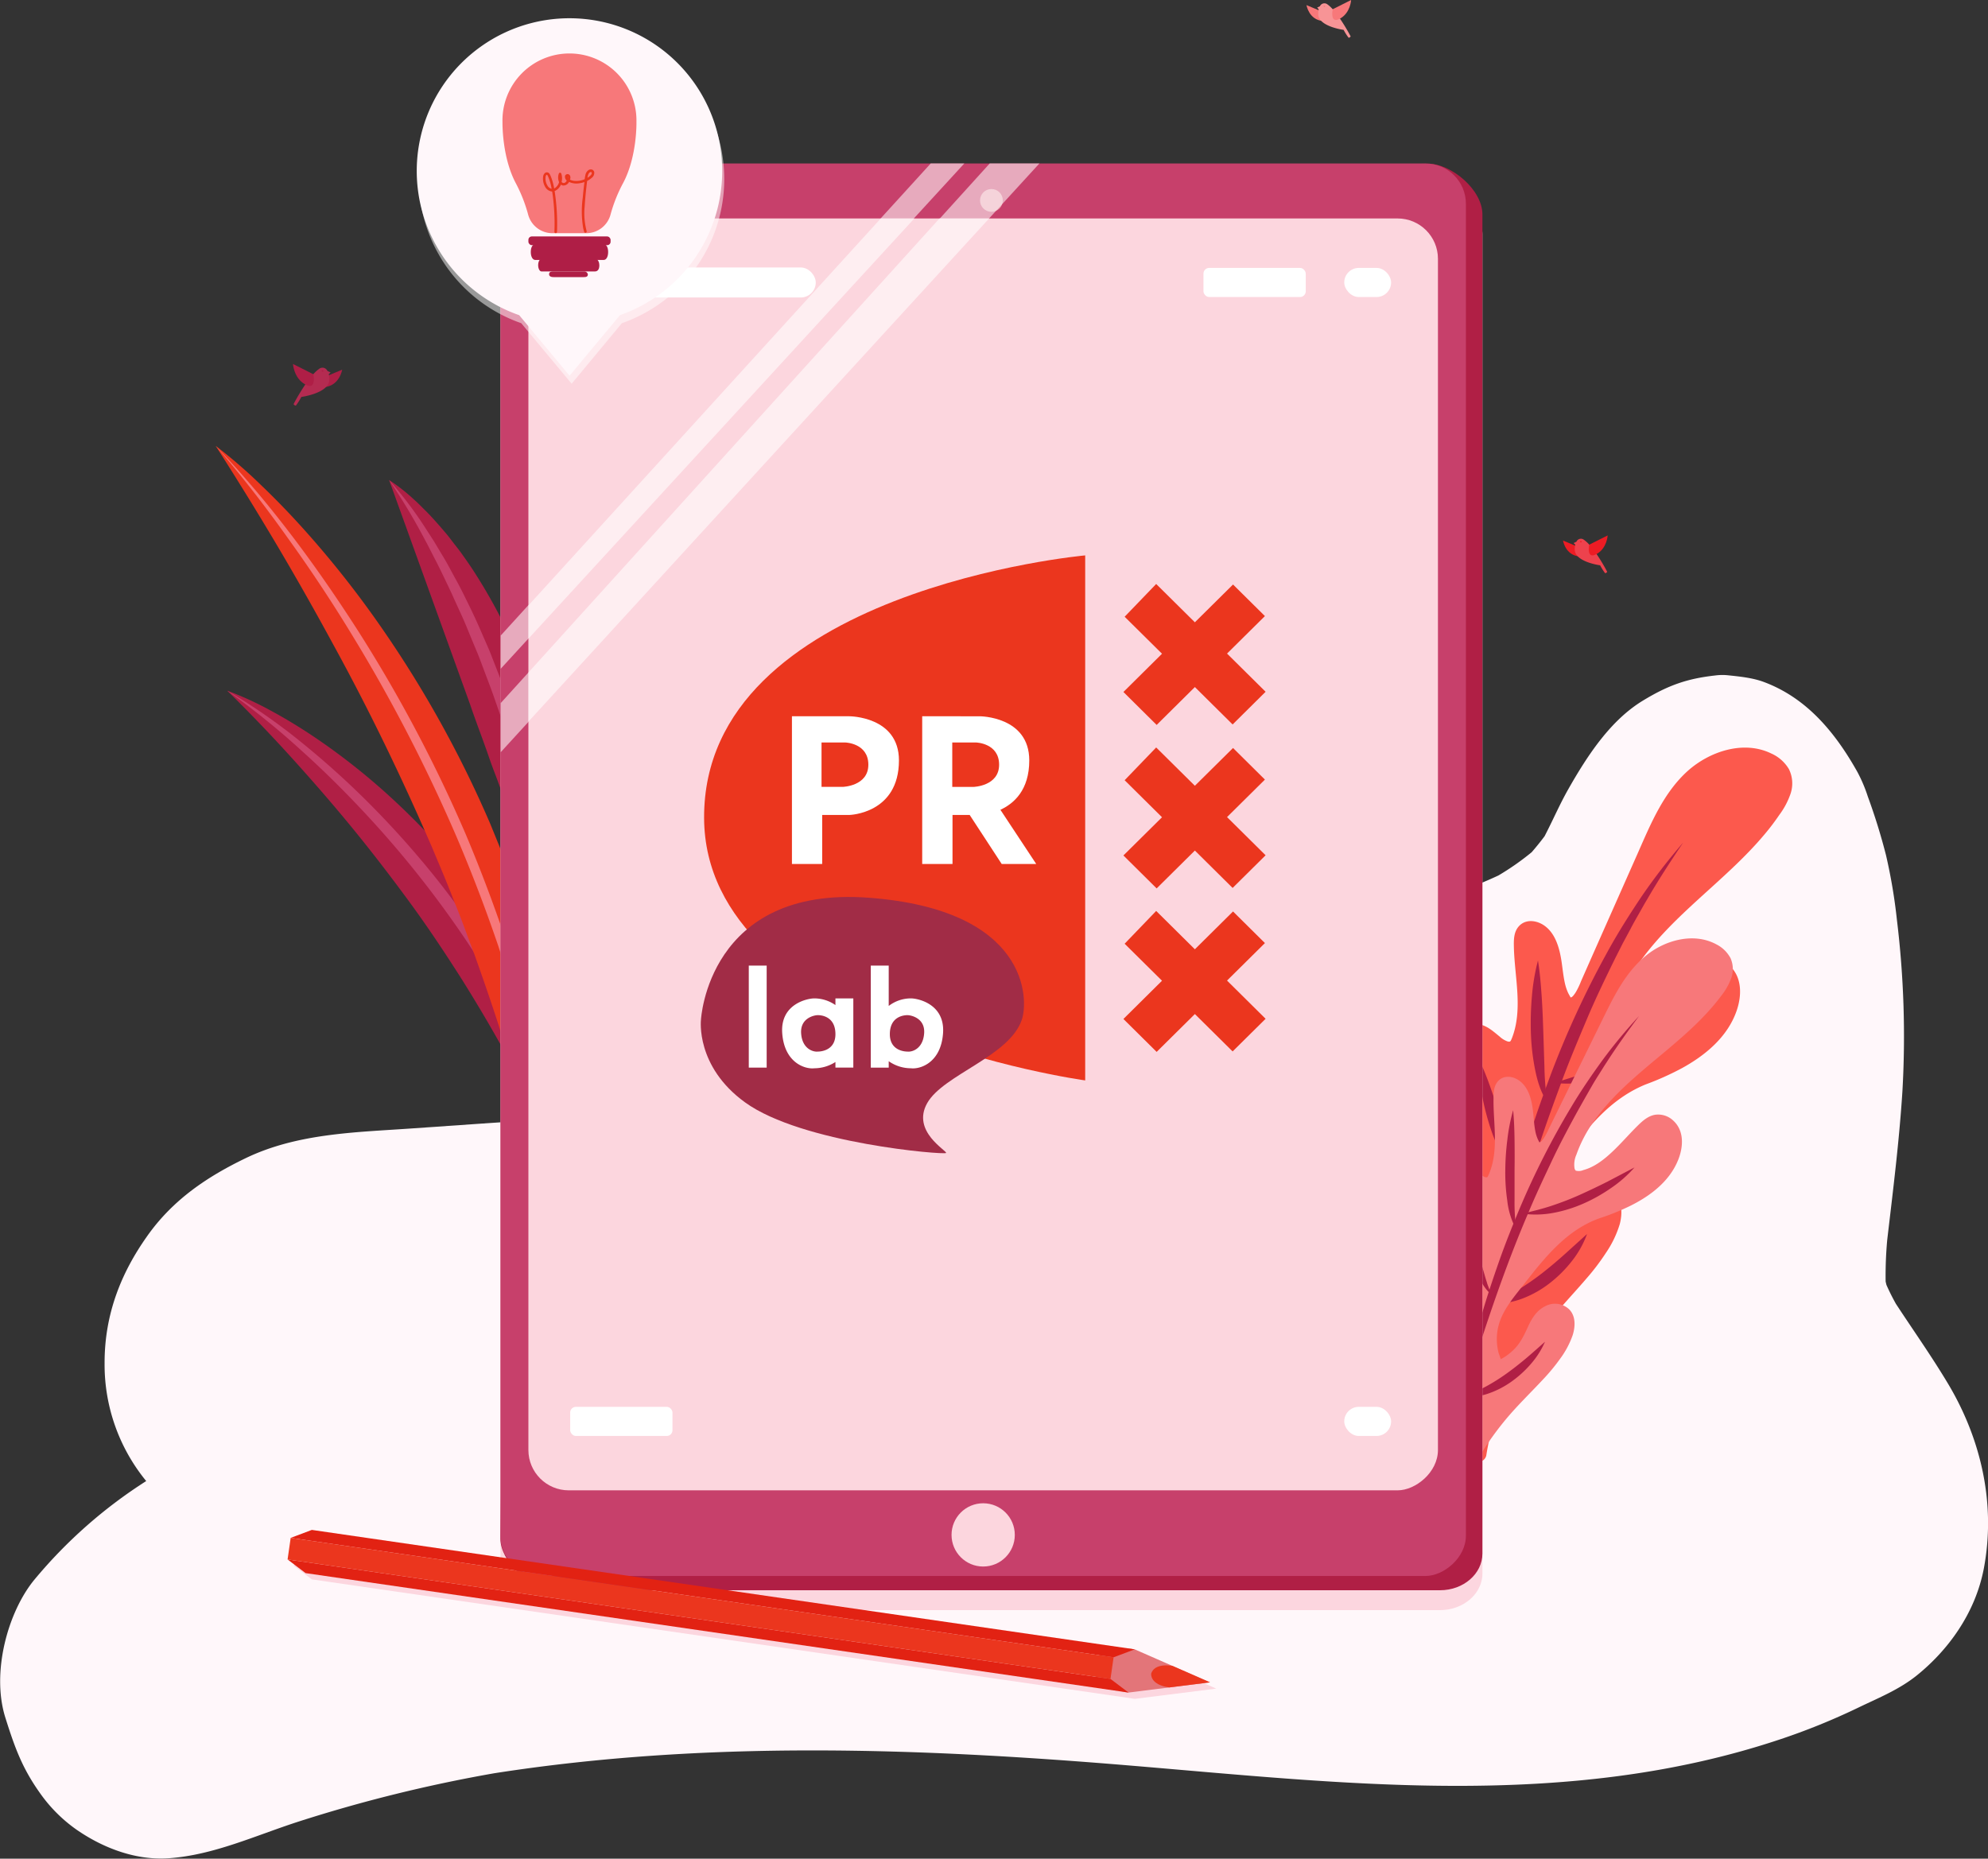 <svg xmlns="http://www.w3.org/2000/svg" xmlns:xlink="http://www.w3.org/1999/xlink" viewBox="0 0 633.5 592.34"><rect x="0" y="0" width="633.5" height="592.34" fill="#333333" stroke="none"/><defs><style>.cls-1{fill:none;}.cls-2{fill:#fff7fa;}.cls-3{fill:#fcd6df;}.cls-4{fill:#fc594d;}.cls-5{fill:#b01f45;}.cls-6{fill:#f7787a;}.cls-7{fill:#c7406b;}.cls-8{fill:#eb361e;}.cls-9{fill:#eaa3b1;}.cls-10{fill:#fdf6f9;}.cls-10,.cls-13{opacity:0.58;}.cls-11{fill:#fcd6de;}.cls-12,.cls-13,.cls-23{fill:#fff;}.cls-14{clip-path:url(#clip-path);}.cls-15{fill:#a12c46;}.cls-16{fill:#e37579;}.cls-17{fill:#e22213;}.cls-18{fill:#af1e46;}.cls-19{fill:#b42b51;}.cls-20{fill:#ed1c24;}.cls-21{fill:#ed424d;}.cls-22{fill:#f79496;}.cls-23{opacity:0.5;}</style><clipPath id="clip-path"><rect class="cls-1" x="223.31" y="177.01" width="179.98" height="190.55"/></clipPath></defs><title>Design_3</title><g id="Layer_2" data-name="Layer 2"><g id="Layer_1-2" data-name="Layer 1"><path class="cls-2" d="M620.9 441.2c-5.31-8.9-11.16-17.15-16.76-25.7-1.08-1.94-2.09-3.93-3-6-.09-.36-.18-.73-.26-1.1a126.22 126.22.0 01.5-13.19c1.85-15.79 3.84-31.56 4.85-47.48a306.6 306.6.0 00-1.75-54.53A173.28 173.28.0 00601 272.55a191.68 191.68.0 00-5.79-18.68 47.93 47.93.0 00-3.3-7.8c-7.61-13.6-16.8-23.83-29.76-28.7-3.69-1.39-8-1.8-11.78-2.19a17.44 17.44.0 00-3.82.09c-8.94 1-14.95 3.11-23 8-10.17 6.17-17.49 17.1-23.87 28.37-2.71 4.79-4.95 10-7.49 14.87q-2 2.67-4.12 5.1A83.88 83.88.0 01477.5 279c-16.6 7.78-34.26 11.58-51.49 16.59q-19.75 5.75-39.33 12.4c-8.76-9.94-21-14.2-33.73-10.43-27.76 8.23-52.7 26.4-78.62 40.77a156.08 156.08.0 01-38.42 13.18c-16.46 2.35-33 3.14-49.58 4.29l-55.79 3.87c-17.4 1.21-35.91 1.52-52.34 9.47-11.73 5.68-23 12.93-31.44 25-8.1 11.48-13.47 24.62-13.43 40.3A58.53 58.53.0 0046.59 472 153.46 153.46.0 0011 503.38c-8.5 10.28-13.82 29.63-9.3 44 3.14 10 5.55 16.43 11.28 24.4a47.83 47.83.0 0011.67 11.5c8.77 6 19.09 9.64 29.14 8.93 14.17-1 27.31-7.11 40.9-11.54a466.68 466.68.0 0162.83-15.55c67.17-10.48 135.13-8.09 202.52-2.46 68.83 5.74 139.11 14.27 206.75-8.19a211.06 211.06.0 0025.64-10.39c6.23-3 12.84-5.65 18.47-10.21 9.71-7.85 18.5-19.54 21.27-34C636.15 478.77 631 458.2 620.9 441.2z"/><polygon class="cls-3" points="363.6 527.63 363.6 527.63 101.37 489.57 94.63 492.11 352.18 529.49 352.18 529.49 94.63 492.11 93.64 498.99 99.38 503.34 361.62 541.41 387.58 538.15 363.6 527.63"/><path class="cls-4" d="M466.3 429c-.18-6.84-.22-13.7.21-20.53.3-4.68.56-10 2.56-14.35.84-1.81 2-3.43 2.95-5.19a12.69 12.69.0 001.56-6.66c-.27-5.12-2.26-10.3-4-15.09-3.6-10-8.09-20.33-7.18-31.22.2-2.43.49-5.37 2-7.36 1.78-2.27 4.64-2.78 7.32-2.1 2.45.62 4.22 2.28 6.13 3.82a7.41 7.41.0 002.53 1.57c1 .26 1-.11 1.4-1 3.6-9.15.86-19.49.64-29-.05-2.23-.08-4.64 1.39-6.47 1.89-2.34 5-2.29 7.5-.94 4.27 2.35 5.67 7.67 6.32 12.12.34 2.33.56 4.69 1.1 7a14.85 14.85.0 001 2.89c.13.27.77 1.38.76 1.38.56.09 1.45-1.35 1.67-1.69a24.67 24.67.0 001.66-3.48l3.75-8.49L522 271.67c4.07-9.24 8.14-19.08 15.84-26 6.93-6.19 17.76-9.84 26.59-5.54a12.33 12.33.0 015.64 5 10.27 10.27.0 01.52 7.79A24.52 24.52.0 01567 259.7c-1.46 2.14-3 4.19-4.68 6.17-12.88 15.4-30.63 26.36-41.61 43.4a51.56 51.56.0 00-6 12.65 9.29 9.29.0 00-.48 5.22 1.82 1.82.0 00.5.81c.86.38 2-.06 2.84-.32 4.14-1.3 7.56-4.19 10.56-7.24 3.28-3.33 6.17-7 9.36-10.43 1.83-1.94 3.85-3.91 6.57-4.42a8.34 8.34.0 016.8 1.95c4.35 3.68 4.25 9.73 2.51 14.71-2.9 8.29-9.93 14.12-17.41 18.22a91 91 0 01-11.58 5.19c-12.44 5.09-20.17 15.89-27.75 26.45-3.94 5.49-8.45 11.11-9.1 18.08a20.16 20.16.0 00.15 5.09 23.52 23.52.0 00.57 2.62c.2.71.6 1.4.78 2.11-.13-.52.21.43.19.41s-.52.36.18-.05a16.27 16.27.0 001.58-1 22 22 0 003.46-3.15c2.3-2.61 3.47-5.6 4.77-8.76s3-6.1 6.11-7.75a7.78 7.78.0 019.18.94c2.55 2.5 2.49 6.36 1.64 9.57a33.5 33.5.0 01-4.42 9.15 72 72 0 01-6.14 8.09c-4.43 5.17-9.15 10.05-13.29 15.45-9.15 11.93-16.29 25.72-18.62 40.69a2.61 2.61.0 01-2.45 2.34 2.56 2.56.0 01-2.67-2.09C467.17 452.27 466.6 440.59 466.3 429z"/><path class="cls-5" d="M473.5 426.5a307.31 307.31.0 017.67-42.3c1.7-7 3.69-13.87 5.77-20.75s4.5-13.64 7-20.38a299.18 299.18.0 0118-39.17c3.43-6.32 7.28-12.4 11.28-18.36a190.94 190.94.0 0113.13-17c-4 5.95-7.9 11.92-11.47 18.09-.93 1.52-1.78 3.09-2.66 4.63s-1.77 3.09-2.58 4.68l-2.53 4.7-2.41 4.76c-3.14 6.38-6.24 12.79-9 19.34s-5.54 13.11-8 19.79-4.92 13.35-7.14 20.12-4.33 13.57-6.37 20.4C480.2 398.7 476.58 412.52 473.5 426.5z"/><path class="cls-5" d="M505.73 393.27a31 31 0 01-4.81 8.6 40.38 40.38.0 01-7 7 33.7 33.7.0 01-8.68 4.93 24 24 0 01-9.79 1.6c3-1.49 5.79-2.78 8.43-4.43a82.68 82.68.0 007.59-5.26c2.43-1.9 4.8-3.9 7.14-6z"/><path class="cls-5" d="M471.05 337a97.93 97.93.0 014 9.85c1.17 3.3 2.23 6.62 3.26 9.94l3 9.94c.51 1.65 1 3.29 1.6 4.93a28.33 28.33.0 002.06 4.8 15 15 0 01-3.8-3.89 35.52 35.52.0 01-2.77-4.66 65 65 0 01-3.93-9.94A83.82 83.82.0 01472 347.61 58.88 58.88.0 01471.05 337z"/><path class="cls-5" d="M536.93 325.88a45.43 45.43.0 01-8.44 8.3 60.74 60.74.0 01-10.08 6.28 50.64 50.64.0 01-11.24 4 35.14 35.14.0 01-11.87.64c3.8-1.18 7.43-2.24 11-3.65s7-2.88 10.39-4.57 6.75-3.45 10.11-5.31z"/><path class="cls-5" d="M490.09 306.1c.62 3.82.92 7.6 1.18 11.38s.4 7.52.52 11.27l.36 11.21a85.86 85.86.0 00.92 11.24c-2.22-3.23-3.28-7.11-4-10.87a71.35 71.35.0 01-1.24-11.45 97.2 97.2.0 01.34-11.45A66.67 66.67.0 01490.09 306.1z"/><path class="cls-6" d="M458 456.28c.08-5.76.28-11.52.88-17.25.42-3.92.82-8.39 2.65-12 .76-1.49 1.81-2.82 2.65-4.27a10.58 10.58.0 001.54-5.53c-.05-4.32-1.55-8.74-2.83-12.82-2.69-8.54-6.11-17.37-5-26.48.25-2 .6-4.5 2-6.12a5.75 5.75.0 016.23-1.51c2 .6 3.46 2.06 5 3.41a6.31 6.31.0 002.06 1.41c.82.25.89-.05 1.22-.8 3.34-7.57 1.39-16.35 1.53-24.32.0-1.87.09-3.91 1.39-5.39 1.67-1.91 4.31-1.75 6.33-.53 3.51 2.12 4.51 6.63 4.9 10.4.21 2 .31 4 .68 5.91a11.76 11.76.0 00.72 2.46c.09.24.59 1.19.58 1.18.47.1 1.27-1.08 1.46-1.36a19.59 19.59.0 001.52-2.86l3.44-7q6.6-13.43 13.19-26.86c3.75-7.62 7.5-15.75 14.21-21.27 6-5 15.26-7.66 22.53-3.75a10.44 10.44.0 014.57 4.42 8.57 8.57.0 01.16 6.56 20.45 20.45.0 01-3.18 5.53c-1.3 1.74-2.69 3.41-4.15 5-11.34 12.5-26.64 21.11-36.45 35A43 43 0 00502.33 368a7.7 7.7.0 00-.58 4.37 1.43 1.43.0 00.39.7 3.65 3.65.0 002.39-.17c3.53-.95 6.5-3.27 9.12-5.72 2.88-2.69 5.43-5.69 8.23-8.45 1.6-1.57 3.37-3.15 5.67-3.48a7 7 0 015.65 1.87c3.53 3.24 3.24 8.32 1.6 12.45-2.71 6.86-8.83 11.51-15.25 14.7a75 75 0 01-9.91 4c-10.63 3.85-17.5 12.66-24.23 21.27-3.5 4.48-7.48 9-8.27 14.89a17.52 17.52.0 00-.05 4.28 21 21 0 00.39 2.22c.15.61.46 1.2.59 1.8-.09-.44.16.37.14.35s-.45.28.16.0a15.49 15.49.0 001.36-.79 19.2 19.2.0 003-2.53c2-2.11 3.1-4.59 4.3-7.19s2.74-5 5.41-6.31a6.57 6.57.0 017.68 1.1c2.05 2.19 1.87 5.43 1.05 8.1a28.24 28.24.0 01-4 7.54 61.2 61.2.0 01-5.44 6.59c-3.9 4.19-8 8.13-11.7 12.53-8.1 9.71-14.57 21.05-17 33.55a2.19 2.19.0 01-2.15 1.88 2.17 2.17.0 01-2.17-1.85C457.9 475.86 457.82 466 458 456.28z"/><path class="cls-5" d="M464.11 454.43a264.61 264.61.0 018-35.24c1.68-5.8 3.59-11.52 5.59-17.22s4.25-11.3 6.58-16.88a255.64 255.64.0 0116.41-32.29c3.09-5.2 6.52-10.19 10.06-15.07a163.93 163.93.0 0111.55-13.92c-3.59 4.84-7.1 9.71-10.34 14.76-.83 1.24-1.6 2.53-2.41 3.79s-1.59 2.54-2.34 3.84L505 350.06l-2.2 3.91c-2.88 5.25-5.71 10.53-8.26 15.94s-5.12 10.83-7.42 16.36c-4.72 11-8.87 22.25-12.71 33.62S467.1 442.77 464.11 454.43z"/><path class="cls-5" d="M492.33 427.61a27.36 27.36.0 01-4.44 7 34.38 34.38.0 01-6.12 5.61 28.73 28.73.0 01-7.41 3.86 20.83 20.83.0 01-8.22 1.14 70.39 70.39.0 007.28-3.3 62.57 62.57.0 006.61-4.14c2.12-1.52 4.18-3.14 6.21-4.84S490.26 429.43 492.33 427.61z"/><path class="cls-5" d="M465.12 379.11c1.13 2.8 2 5.62 2.85 8.44s1.62 5.65 2.37 8.48l2.22 8.46c.42 1.39.78 2.8 1.25 4.18.17.72.49 1.35.72 2.06a5.61 5.61.0 00.44 1l.48 1a11.66 11.66.0 01-1.63-1.59 17.15 17.15.0 01-1.34-1.86c-.38-.65-.8-1.3-1.14-2s-.65-1.36-1-2.05a57.4 57.4.0 01-2.92-8.48 75 75 0 01-1.75-8.76A52.08 52.08.0 01465.12 379.11z"/><path class="cls-5" d="M520.86 372.05a39.38 39.38.0 01-7.45 6.55 52.17 52.17.0 01-8.68 4.9 43.59 43.59.0 01-9.55 3 30.58 30.58.0 01-10 .28c3.24-.79 6.34-1.53 9.38-2.55s6-2.15 8.92-3.47 5.8-2.69 8.68-4.14z"/><path class="cls-5" d="M482.18 353.82c.31 3.23.41 6.41.45 9.59s.05 6.34.0 9.5v9.45a65.79 65.79.0 00.54 9.47 25 25 0 01-2.87-9.29 60.16 60.16.0 01-.62-9.65 81.21 81.21.0 01.65-9.61A58.23 58.23.0 01482.18 353.82z"/><path class="cls-5" d="M72.41 220.12a102.93 102.93.0 0114 6.42c4.53 2.44 8.93 5.13 13.24 8A209.17 209.17.0 01124 253.63a231.19 231.19.0 0139.83 47.55c1.36 2.21 2.78 4.39 4.07 6.64l3.84 6.77c1.26 2.27 2.41 4.6 3.59 6.91l1.76 3.48c.56 1.17 1.08 2.35 1.62 3.54 1.07 2.36 2.15 4.72 3.17 7.1l2.86 7.23c1 2.4 1.81 4.86 2.63 7.31s1.64 4.91 2.4 7.38 1.4 5 2.08 7.47c.33 1.25.69 2.49 1 3.74s.56 2.53.84 3.79c.54 2.52 1.1 5 1.61 7.56l1.21 7.63c.84 5.07 1.23 10.22 1.63 15.33.25 2.54.22 5.13.29 7.69s0 5.13-.05 7.7c-1-2.37-2-4.74-2.92-7.11s-1.76-4.74-2.76-7.07c-2-4.67-3.63-9.37-5.67-14l-2.83-6.89c-1-2.27-2-4.54-3-6.81-1.89-4.56-4.13-9-6.1-13.45A486.36 486.36.0 00147 311.84c-5.22-8.2-10.61-16.31-16.37-24.18S118.9 272 112.7 264.4 1e2 249.31 93.34 241.94s-13.6-14.63-20.93-21.82z"/><path class="cls-7" d="M72.41 220.12a192.68 192.68.0 0124.75 17.36 273.42 273.42.0 0122.34 20.44 295 295 0 0120.07 22.75 297.46 297.46.0 0117.55 24.75 287.31 287.31.0 0126.82 54.33 282.35 282.35.0 0114.48 58.66A373.19 373.19.0 00181 360.87c-3.86-9.23-7.75-18.45-12.43-27.28l-1.7-3.35L165.11 327c-1.21-2.19-2.35-4.41-3.61-6.57l-3.8-6.46c-1.25-2.16-2.65-4.23-4-6.36a327.18 327.18.0 00-36.49-47.49c-6.8-7.34-13.9-14.41-21.36-21.11A245.07 245.07.0 0072.41 220.12z"/><path class="cls-8" d="M68.74 142.11a157.46 157.46.0 0114.19 12.24q6.78 6.48 13.07 13.43a316.62 316.62.0 0123.48 29.27 357.06 357.06.0 0136.77 65.55c2.36 5.83 4.8 11.63 6.91 17.56s4.09 11.9 6 17.89l2.56 9.09c.41 1.51.87 3 1.24 4.55l1.07 4.59c.7 3.07 1.48 6.11 2.1 9.19l1.72 9.28c.64 3.07 1 6.2 1.45 9.31s.93 6.2 1.19 9.33.59 6.25.83 9.38.37 6.25.5 9.38l.14 4.69c0 1.57.14 3.12.07 4.69-.06 3.14-.1 6.26-.22 9.38-.07 1.56-.05 3.12-.19 4.68l-.39 4.67c-.29 3.12-.58 6.22-1 9.31-5.29-24.4-10.61-48.08-17.71-71.22-3.46-11.58-7.35-23-11.39-34.32-2.17-5.62-4.12-11.31-6.45-16.86-2.12-5.63-4.52-11.15-6.83-16.71-9.54-22.09-20-43.82-31.68-65.1q-8.67-16-18-31.76C81.91 163.06 75.47 152.61 68.74 142.11z"/><path class="cls-5" d="M124 153a56.86 56.86.0 017.95 6.23c1.29 1.11 2.41 2.32 3.61 3.49s2.32 2.41 3.43 3.65 2.19 2.51 3.28 3.79 2 2.61 3.06 3.92 2 2.65 2.95 4 1.9 2.73 2.79 4.12a174.11 174.11.0 0117.52 35.5 184.41 184.41.0 015.65 18.93c.39 1.59.77 3.19 1.13 4.8s.73 3.21 1 4.83c.57 3.24 1 6.5 1.51 9.76s.79 6.53 1 9.82.34 6.58.43 9.87-.15 6.63-.36 9.94-.54 6.63-1.1 10a177.51 177.51.0 01-8.18-18c-1.27-3-2.49-5.95-3.62-8.93-.6-1.48-1.12-3-1.67-4.47s-1.2-2.94-1.74-4.43c-1.14-2.95-2.26-5.9-3.29-8.87s-2.23-5.87-3.26-8.83c-2-5.92-4.3-11.73-6.29-17.63z"/><path class="cls-6" d="M68.74 142.11c17 17.81 31.74 37.75 45.07 58.48a456.11 456.11.0 0134.63 65.35q7.19 17.08 13.06 34.65l2.74 8.85c.44 1.47.92 2.94 1.34 4.43l1.23 4.46c.79 3 1.67 5.94 2.4 8.94l2.1 9c.75 3 1.29 6 1.9 9.06s1.26 6 1.74 9.09c1 6.09 2.07 12.16 2.72 18.29.34 3.07.77 6.12 1 9.19l.73 9.21c.11 1.54.28 3.07.34 4.61l.18 4.62.31 9.22c-1-12.27-2-24.53-4-36.65-.8-6.09-2-12.11-3.12-18.14-.55-3-1.3-6-1.93-9s-1.28-6-2.09-9l-2.29-8.91c-.78-3-1.67-5.9-2.5-8.85L163 314.63c-.44-1.47-.93-2.93-1.39-4.39l-2.82-8.75q-5.93-17.42-13.12-34.37a513 513 0 00-33.82-65.31q-9.58-15.72-20.38-30.68C84.35 161.12 76.83 151.38 68.74 142.11z"/><path class="cls-7" d="M124 153a125.65 125.65.0 0111.64 15.4l2.62 4.06 2.48 4.15c1.71 2.74 3.16 5.62 4.72 8.44s2.95 5.73 4.37 8.63 2.74 5.84 4 8.79l1.94 4.43c.63 1.48 1.18 3 1.78 4.5 1.15 3 2.38 6 3.47 9 2 6.11 4.21 12.19 5.9 18.41l1.32 4.65c.45 1.54.9 3.09 1.25 4.66.77 3.13 1.51 6.27 2.23 9.4.35 1.57.75 3.13 1.06 4.71l.89 4.75 1.71 9.49c.3 1.58.47 3.18.69 4.78l.61 4.78c.4 3.19.76 6.38 1.1 9.57-.75-3.13-1.49-6.25-2.19-9.38s-1.32-6.27-2.13-9.37l-2.35-9.3L170 262.91c-.38-1.55-.86-3.08-1.28-4.62-.88-3.07-1.75-6.14-2.58-9.22-.4-1.55-.89-3.07-1.37-4.59l-1.44-4.56c-1-3-1.8-6.12-2.91-9.12l-3.13-9c-1.05-3-2.24-6-3.35-9-.57-1.48-1.1-3-1.71-4.46l-1.84-4.41c-1.21-2.95-2.39-5.92-3.74-8.8l-2-4.36c-.62-1.47-1.32-2.91-2-4.34-1.38-2.87-2.73-5.76-4.22-8.58l-2.19-4.27L134 169.4A191.28 191.28.0 00124 153z"/><path class="cls-3" d="M455 58.53h0c-.45.0-.91-.07-1.38-.07H173c-7.46.0-13.5 5.24-13.5 11.7V496.92a7.31 7.31.0 00.05.8 10.49 10.49.0 001.76 5c3 5.28 9.55 10.41 16.94 10.41H458.89c7.45.0 13.5-5.24 13.5-11.7V74.71C472.39 66.82 462.48 58.53 455 58.53z"/><path class="cls-5" d="M472.39 495.1V68.34c0-7.89-9.91-16.18-17.36-16.18L178.22 56.64c-7.46.0-13.5 5.24-13.5 11.7l-5.25 422.21c0 6.46 8.55 16.25 18.75 16.25H458.89C466.34 506.8 472.39 501.56 472.39 495.1z"/><rect class="cls-7" x="88.23" y="123.34" width="450.15" height="307.67" rx="12.86" transform="translate(590.47 -36.13) rotate(90)"/><circle class="cls-9" cx="315.93" cy="63.87" r="3.63"/><polygon class="cls-10" points="315.39 52.09 159.56 224.06 159.56 239.72 331.22 52.09 315.39 52.09"/><polygon class="cls-10" points="296.59 52.09 159.56 202.54 159.56 213.13 307.29 52.09 296.59 52.09"/><rect class="cls-11" x="110.63" y="127.37" width="405.34" height="289.84" rx="12.86" transform="translate(585.59 -41.01) rotate(90)"/><circle class="cls-11" cx="313.3" cy="489.16" r="10.08"/><rect class="cls-12" x="181.7" y="448.35" width="32.59" height="9.28" rx="1.82"/><rect class="cls-12" x="383.5" y="85.38" width="32.59" height="9.28" rx="1.82"/><rect class="cls-12" x="180.86" y="85.24" width="79.09" height="9.57" rx="4.78"/><rect class="cls-12" x="428.36" y="85.38" width="14.93" height="9.28" rx="4.64"/><rect class="cls-12" x="428.36" y="448.35" width="14.93" height="9.28" rx="4.64"/><polygon class="cls-13" points="280.67 69.62 168.38 192.96 168.38 203.55 291.37 69.62 280.67 69.62"/><polygon class="cls-13" points="299.38 69.62 168.38 214.32 168.38 229.98 315.2 69.62 299.38 69.62"/><g class="cls-14"><path class="cls-8" d="M345.81 177V344.32s-121.19-16.58-121.44-83.65C224.1 188 345.81 177 345.81 177"/><path class="cls-15" d="M223.37 325s2.21-42.67 53.34-38.91 51.13 32.41 48.9 38.91c-4 11.72-25 17.47-30.14 26.54s6.48 15.25 6 15.91-45.94-3-64.06-16.14C221.59 339.86 223.37 325 223.37 325"/><path class="cls-12" d="M268.55 250.77h-6.76V236.63h7.63s7.29.21 7.29 7.07-8.16 7.07-8.16 7.07m2.15-22.5H252.36v47.08H262V259.72h8.68s15.78-.39 15.78-17.39c0-14.06-15.78-14.06-15.78-14.06"/><path class="cls-12" d="M310.22 250.78h-6.77V236.63h7.64s7.29.21 7.29 7.07-8.16 7.08-8.16 7.08m8.57 7.29c4.33-2 9.2-6.29 9.2-15.74.0-14.06-15.78-14.06-15.78-14.06H293.87v47.08h9.66V259.72H309l10.21 15.63h11z"/></g><polygon class="cls-8" points="358.38 196.55 370.29 208.34 357.99 220.53 368.58 231.03 380.76 218.96 392.79 230.88 403.3 220.46 391.01 208.29 403.08 196.34 392.92 186.28 380.76 198.32 368.43 186.11 358.38 196.55"/><polygon class="cls-8" points="358.38 248.65 370.29 260.45 357.99 272.63 368.58 283.13 380.76 271.06 392.79 282.98 403.3 272.57 391.01 260.4 403.08 248.45 392.92 238.38 380.76 250.42 368.43 238.21 358.38 248.65"/><polygon class="cls-8" points="358.38 300.76 370.29 312.55 357.99 324.74 368.58 335.23 380.76 323.17 392.79 335.08 403.3 324.68 391.01 312.5 403.08 300.55 392.92 290.48 380.76 302.53 368.43 290.31 358.38 300.76"/><rect class="cls-12" x="238.61" y="307.73" width="5.7" height="32.51"/><g class="cls-14"><path class="cls-12" d="M260.61 335.13c-1.51.18-5-.89-5.32-5.81s4.22-5.8 5.32-5.8 5.61.36 5.61 6.07-5.61 5.54-5.61 5.54m5.61-16.95v2.13a11.77 11.77.0 00-6.74-2.13c-2.11.0-10.91 1.72-10.21 11.14s7.3 11.48 10.21 11.13a12.49 12.49.0 006.74-2v1.79h5.7V318.18z"/><path class="cls-12" d="M294.49 329.32c-.36 4.92-3.81 6-5.32 5.81.0.0-5.61.18-5.61-5.54s4.54-6.07 5.61-6.07 5.68.9 5.32 5.8m-4.19-11.14a11.55 11.55.0 00-7.1 2.41V307.73h-5.71v32.52h5.71V338.2a12.34 12.34.0 007.1 2.25c2.91.35 9.52-1.71 10.21-11.13s-8.1-11.14-10.21-11.14"/></g><path class="cls-16" d="M385.58 536.15l-24-10.52c-12.49-1.81-13.48 5.08-13.48 5.08s-1 6.89 11.49 8.7z"/><path class="cls-8" d="M385.58 536.15l-12-5.26c-6.25-.91-6.74 2.54-6.74 2.54s-.5 3.44 5.75 4.35z"/><polygon class="cls-17" points="359.62 539.41 97.38 501.34 91.64 496.99 353.87 535.06 359.62 539.41"/><polygon class="cls-17" points="361.6 525.63 99.37 487.57 92.63 490.11 354.86 528.17 361.6 525.63"/><polygon class="cls-8" points="354.86 528.17 353.87 535.06 91.64 496.99 92.63 490.11 354.86 528.17"/><path class="cls-18" d="M103.22 120.24l5.82-2.43s-.81 5.21-5.82 5.58S103.22 120.24 103.22 120.24z"/><path class="cls-19" d="M101.63 117.61a1.72 1.72.0 012.71.61h0l1 .47-.57.56a6.53 6.53.0 01.16 1.87c-.2 4.23-8.9 5.38-8.9 5.38a19.9 19.9.0 01-1.76 2.78 1 1 0 01-.71-.48C93.54 128.7 98.17 120 101.63 117.61z"/><path class="cls-18" d="M99.84 119.26 93.37 116s.22 4.49 3.92 6.54 2.55-3.28 2.55-3.28z"/><circle class="cls-18" cx="102.77" cy="118.21" r=".26"/><path class="cls-20" d="M503.36 174.48l-5.28-2.21s.73 4.73 5.28 5.07S503.36 174.48 503.36 174.48z"/><path class="cls-21" d="M504.8 172.08a1.55 1.55.0 00-2.45.56h0l-.9.43.53.51a5.69 5.69.0 00-.16 1.7c.19 3.84 8.08 4.88 8.08 4.88a18.43 18.43.0 001.6 2.52 1 1 0 00.65-.43C512.15 182.16 508 174.27 504.8 172.08z"/><path class="cls-20" d="M506.43 173.58l5.87-2.94s-.19 4.08-3.55 5.94S506.43 173.58 506.43 173.58z"/><circle class="cls-20" cx="503.77" cy="172.64" r=".23"/><path class="cls-6" d="M421.61 3.84l-5.28-2.21s.74 4.73 5.28 5.07.0-2.86.0-2.86z"/><path class="cls-22" d="M423.06 1.44A1.57 1.57.0 00420.6 2h0l-.89.43.52.51a5.73 5.73.0 00-.15 1.7c.18 3.84 8.08 4.88 8.08 4.88a17.52 17.52.0 001.6 2.52.92.92.0 00.64-.43C430.4 11.52 426.2 3.64 423.06 1.44z"/><path class="cls-6" d="M424.69 2.94 430.55.0s-.19 4.09-3.55 5.94-2.31-3-2.31-3z"/><circle class="cls-6" cx="422.03" cy="2" r=".23"/><path class="cls-23" d="M230.79 57.07A48.67 48.67.0 10166.1 103h0l16.06 19.3L198.18 103h0a48.68 48.68.0 0032.61-45.93z"/><path class="cls-2" d="M230.14 54.44a48.67 48.67.0 10-64.7 46h0l16.06 19.3 16.06-19.3h0a48.67 48.67.0 0032.58-46z"/><path class="cls-6" d="M202.81 38.85a21.35 21.35.0 10-42.69.0V39c0 1.13.0 11.38 4.25 19.39a48 48 0 013.93 10A8 8 0 00176 74.32h10.82a8 8 0 007.75-6 47.79 47.79.0 014-10C203.08 49.85 202.81 38.85 202.81 38.85z"/><rect class="cls-18" x="168.38" y="75.35" width="26.19" height="2.79" rx="1.09"/><path class="cls-18" d="M192.4 82.84H170.54c-.77.0-1.4-1-1.4-2.52h0c0-1.57.63-2.51 1.4-2.51H192.4c.77.0 1.39.94 1.39 2.51h0C193.79 81.89 193.17 82.84 192.4 82.84z"/><path class="cls-18" d="M189.56 86.51h-17c-.59.0-1.07-.9-1.07-2h0c0-1.11.48-2 1.07-2h17.15c.9.0 1.28 1.23 1.28 2h0C191 86 190.33 86.51 189.56 86.51z"/><path class="cls-18" d="M186 88.31H176.4c-.23.0-1.42.0-1.42-.9h0c0-.77.62-.9 1.39-.9h9.7a1.18 1.18.0 011.26.9h0C187.33 88.18 186.8 88.31 186 88.31z"/><path class="cls-8" d="M189.36 54.87a1.1 1.1.0 00-.61-.79 1.27 1.27.0 00-1.11.07 2.31 2.31.0 00-1.08 1.58 10.47 10.47.0 00-.24 1.38 6.44 6.44.0 01-2.8.56 4.14 4.14.0 01-1.86-.4v-.09a1.6 1.6.0 000-1.16.87.87.0 00-1.6.0 1.63 1.63.0 00.55 1.54 2.64 2.64.0 01-.38.5.82.82.0 01-1.2.0.61.61.0 01-.07-.1 4.68 4.68.0 00-.1-2.62.41.41.0 00-.79.0A3.7 3.7.0 00178 57.6a2.86 2.86.0 00.15.41v.06a3.32 3.32.0 01-1.55 2c-.08-.45-.17-.9-.28-1.35s-.31-1.16-.5-1.73c-.1-.25-.19-.51-.3-.76a4 4 0 00-.39-.8 1 1 0 00-1.35-.38 1.68 1.68.0 00-.7 1.18 5.11 5.11.0 00.64 3.31 2.82 2.82.0 002.23 1.5c.28 1.67.45 3.37.58 5.06a67.69 67.69.0 01.14 7.8c0 .53.8.53.82.0a68.59 68.59.0 00-.14-7.72c-.1-1.28-.23-2.56-.4-3.84-.07-.48-.13-1-.21-1.45a3.76 3.76.0 002-2.06 1.3 1.3.0 00.7.29 2 2 0 001.82-1l.09-.14a5.54 5.54.0 003.31.42 7.16 7.16.0 001.58-.39q-.32 2.51-.54 5a32.12 32.12.0 00.15 9.74c.09.39.19.77.31 1.14a.41.41.0 00.79-.22 22 22 0 01-.63-8c.17-2.68.44-5.35.78-8a6.8 6.8.0 001.39-.94A2 2 0 00189.36 54.87zm-14.78 4.48a4.38 4.38.0 01-.74-2.79c0-.27.11-.74.38-.85h.05a.28.28.0 01.14.1 2 2 0 01.29.56 15.59 15.59.0 01.94 3.05l.15.75A2 2 0 01174.58 59.35zm6.37-3a.34.34.0 01.06.22s0 .06.0.09v0a1.14 1.14.0 01-.09-.26v0zm7.62-1.1a1.21 1.21.0 01-.41.67 6.27 6.27.0 01-.95.75 4.19 4.19.0 01.27-1.11 1.47 1.47.0 01.38-.55.58.58.0 01.53-.16C188.54 54.86 188.59 55.07 188.57 55.21z"/></g></g></svg>